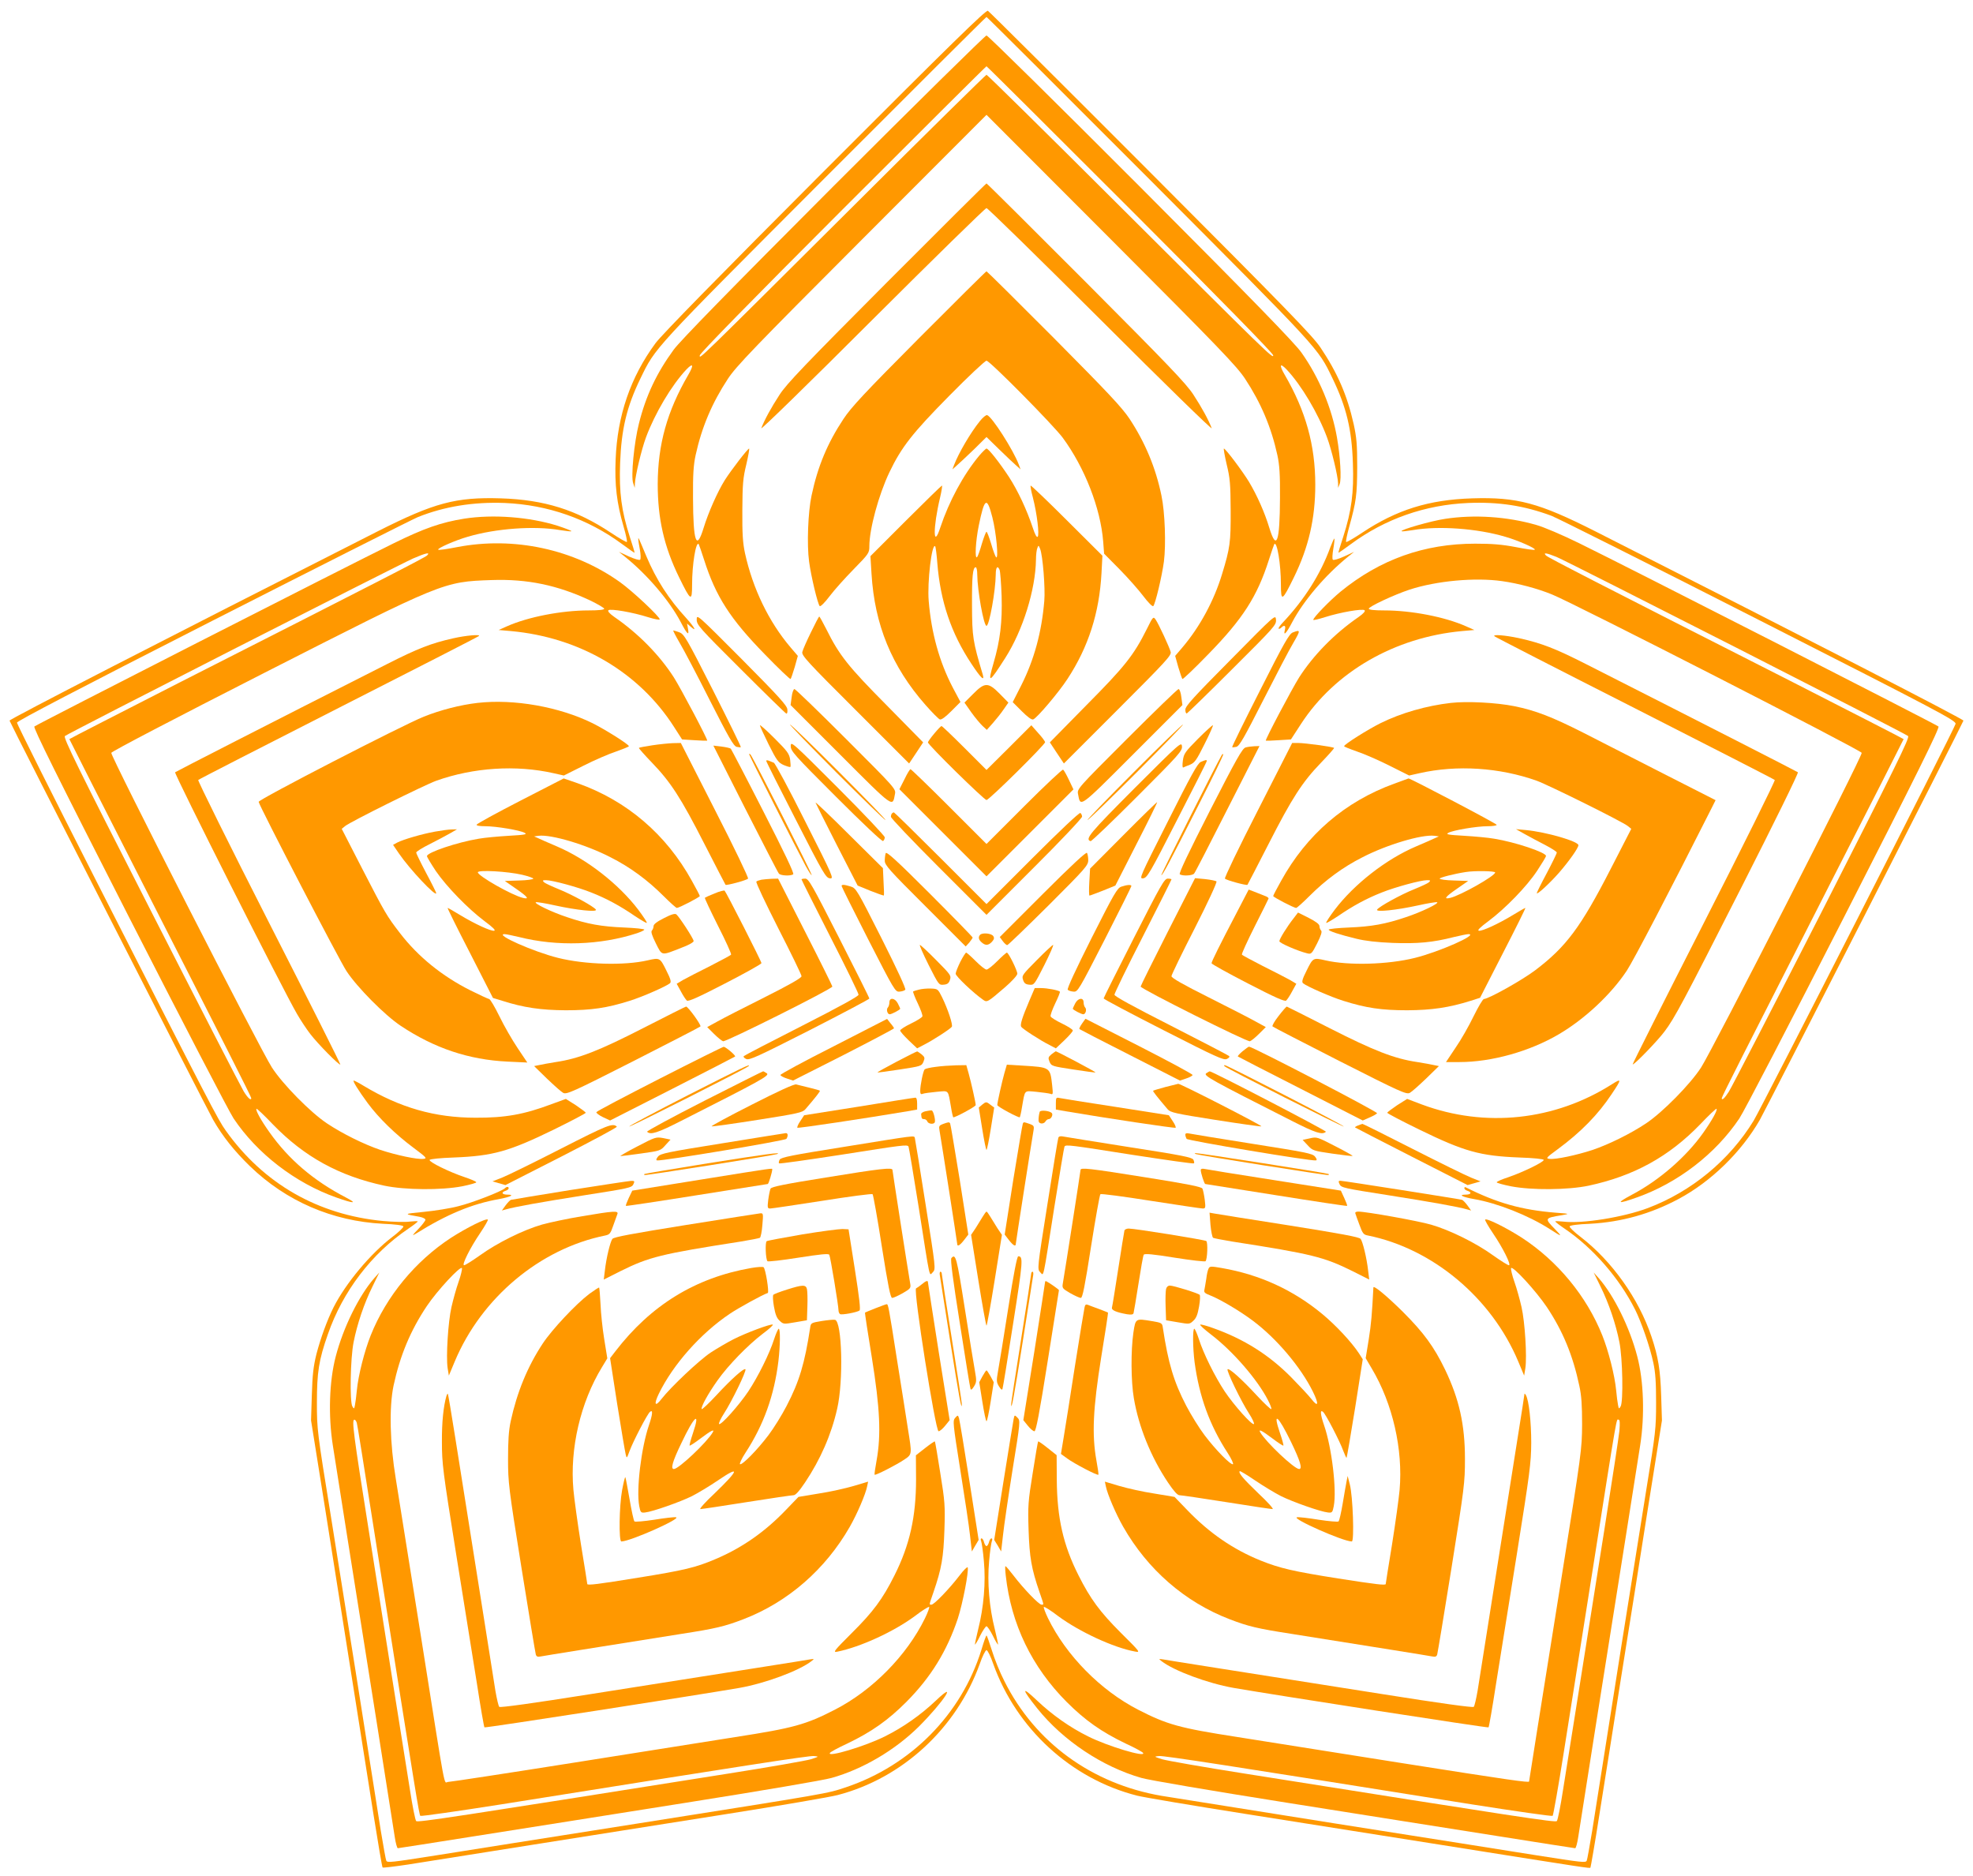 <?xml version="1.0" standalone="no"?>
<!DOCTYPE svg PUBLIC "-//W3C//DTD SVG 20010904//EN"
 "http://www.w3.org/TR/2001/REC-SVG-20010904/DTD/svg10.dtd">
<svg version="1.0" xmlns="http://www.w3.org/2000/svg"
 width="1280pt" height="1217pt" viewBox="0 0 1280 1217"
 preserveAspectRatio="xMidYMid meet">
<g transform="translate(0,1217) scale(0.1,-0.1)"
fill="#ff9800" stroke="none">
<path d="M5353 11067 c-698 -699 -1060 -1069 -1100 -1123 -163 -221 -248 -471
-259 -754 -7 -164 7 -284 52 -438 15 -51 24 -95 21 -98 -3 -3 -50 24 -104 60
-224 149 -432 214 -713 223 -293 9 -432 -28 -800 -214 -1408 -714 -2390 -1219
-2388 -1228 5 -19 1279 -2516 1321 -2590 62 -108 137 -202 239 -301 235 -227
534 -356 862 -373 79 -3 131 -10 133 -17 2 -6 -30 -37 -71 -68 -142 -108 -303
-301 -382 -457 -42 -84 -84 -200 -111 -303 -20 -81 -26 -134 -30 -266 l-5
-165 91 -570 c208 -1314 265 -1677 315 -1992 29 -183 55 -335 58 -338 3 -3 77
6 164 19 88 14 445 71 794 126 349 55 921 146 1270 201 349 55 676 111 725
124 421 110 771 434 921 850 17 50 37 90 44 90 7 0 27 -40 44 -90 151 -421
507 -746 933 -854 43 -11 364 -65 713 -120 349 -55 921 -146 1270 -201 956
-152 952 -151 958 -146 2 3 29 157 58 343 30 186 92 581 139 878 48 297 127
797 176 1110 l91 570 -5 160 c-5 166 -19 253 -63 384 -83 247 -256 490 -460
647 -41 31 -73 62 -71 68 2 7 54 14 133 17 203 11 393 64 574 161 210 112 407
304 527 513 42 74 1316 2571 1321 2590 2 9 -982 515 -2388 1228 -368 186 -507
223 -800 214 -281 -9 -489 -74 -713 -223 -54 -36 -101 -63 -104 -60 -3 3 6 47
20 98 46 166 51 207 52 388 0 147 -4 192 -23 279 -42 187 -105 332 -215 496
-51 76 -222 252 -1101 1133 -573 574 -1048 1047 -1057 1052 -12 7 -238 -214
-1056 -1033z m2098 -54 c1121 -1124 1097 -1097 1194 -1298 90 -186 125 -331
132 -551 7 -190 -9 -308 -62 -474 -19 -57 -33 -105 -32 -106 1 -1 38 24 82 57
221 163 481 254 760 266 199 8 362 -17 540 -83 39 -15 645 -319 1348 -677
1174 -597 1278 -652 1274 -673 -5 -28 -1256 -2485 -1310 -2574 -156 -256 -403
-460 -686 -567 -159 -60 -428 -103 -548 -88 -29 3 -53 4 -53 1 0 -3 27 -24 61
-47 184 -125 354 -320 457 -525 41 -82 96 -241 118 -344 14 -64 18 -128 18
-260 0 -167 -3 -193 -62 -555 -53 -327 -260 -1630 -352 -2219 -17 -103 -33
-192 -36 -197 -8 -14 -26 -12 -332 36 -158 25 -741 118 -1297 205 -555 88
-1064 169 -1130 180 -452 78 -820 346 -1019 744 -29 56 -65 146 -81 199 -17
53 -32 97 -35 97 -3 0 -18 -42 -33 -93 -130 -419 -457 -750 -880 -892 -123
-41 -93 -36 -1352 -235 -555 -87 -1139 -180 -1297 -205 -306 -48 -324 -50
-332 -36 -3 5 -19 94 -36 197 -84 537 -241 1524 -322 2029 -91 561 -92 573
-92 745 0 197 12 276 71 444 97 279 283 523 522 685 34 23 61 44 61 47 0 3
-24 2 -52 -1 -29 -4 -107 -2 -173 4 -422 40 -775 242 -1020 586 -51 71 -98
162 -848 1635 -279 548 -507 1003 -507 1012 0 10 394 216 1268 661 697 355
1296 657 1332 672 171 69 361 100 565 92 279 -12 539 -103 760 -266 44 -33 81
-58 82 -57 1 1 -13 49 -32 106 -53 166 -69 284 -62 474 8 222 43 368 132 551
99 203 71 173 1194 1298 575 576 1048 1047 1051 1047 3 0 476 -471 1051 -1047z"/>
<path d="M5408 10963 c-669 -670 -995 -1004 -1037 -1061 -111 -152 -180 -297
-226 -480 -31 -122 -53 -345 -37 -387 l10 -30 1 28 c2 49 42 219 72 300 58
156 166 338 262 440 44 46 50 30 12 -35 -137 -236 -197 -450 -198 -708 0 -225
41 -406 139 -606 76 -155 84 -160 84 -46 0 131 25 283 43 262 2 -3 18 -49 35
-102 76 -238 169 -383 395 -614 88 -91 163 -162 166 -159 3 3 15 38 27 78 l20
72 -47 55 c-141 166 -245 380 -296 612 -14 66 -18 123 -17 278 1 170 4 208 26
298 13 56 21 102 18 102 -9 0 -116 -139 -158 -205 -47 -75 -107 -211 -137
-309 -47 -154 -68 -93 -69 194 -1 153 3 213 17 278 40 182 107 339 209 494 53
81 167 200 869 903 l809 810 809 -810 c702 -703 816 -822 869 -903 102 -155
169 -312 209 -494 14 -65 18 -125 17 -278 -1 -286 -22 -348 -69 -195 -30 100
-80 212 -132 299 -42 69 -152 216 -163 216 -3 0 5 -46 18 -102 22 -90 25 -127
26 -298 1 -209 -4 -245 -56 -415 -52 -172 -144 -342 -257 -475 l-47 -55 20
-72 c12 -40 24 -75 27 -78 3 -3 78 68 166 159 226 231 319 376 395 614 17 53
33 99 35 102 18 21 43 -131 43 -262 0 -114 8 -109 84 46 96 196 139 382 139
601 0 257 -62 479 -198 713 -38 65 -32 81 12 35 96 -102 204 -284 262 -440 30
-81 71 -251 72 -300 l0 -28 10 25 c13 30 4 180 -17 300 -33 192 -116 391 -231
553 -42 60 -317 343 -1042 1070 -542 543 -992 987 -1001 987 -8 0 -455 -440
-992 -977z m1925 -151 c579 -579 927 -935 927 -947 0 -24 -15 -10 -1023 995
-455 454 -832 825 -837 825 -4 0 -384 -373 -842 -830 -1068 -1063 -1018 -1014
-1018 -990 0 12 333 353 927 947 510 510 930 928 933 928 3 0 423 -418 933
-928z"/>
<path d="M5754 10338 c-532 -534 -650 -657 -696 -728 -55 -84 -99 -165 -119
-218 -6 -15 307 290 718 701 401 400 735 727 743 727 8 0 342 -327 743 -727
411 -411 724 -716 718 -701 -20 53 -64 134 -119 218 -46 71 -164 194 -696 728
-352 353 -643 642 -646 642 -3 0 -294 -289 -646 -642z"/>
<path d="M5964 9978 c-356 -358 -441 -449 -492 -526 -104 -157 -167 -308 -207
-497 -23 -107 -31 -318 -16 -428 13 -97 56 -276 69 -289 5 -5 34 24 64 64 30
40 101 119 157 176 98 100 101 105 101 149 0 110 60 332 130 479 78 163 149
254 389 497 123 125 232 227 241 227 21 0 431 -415 494 -499 143 -194 246
-458 263 -674 l6 -79 100 -101 c55 -56 125 -135 155 -175 30 -40 59 -69 64
-64 13 13 56 192 69 289 14 109 7 320 -16 428 -37 180 -106 345 -207 498 -51
76 -138 168 -492 525 -236 237 -433 432 -436 432 -3 0 -200 -195 -436 -432z"/>
<path d="M6357 9438 c-60 -74 -138 -207 -168 -286 l-10 -27 28 25 c15 13 65
60 111 104 l82 81 83 -81 c45 -44 95 -91 110 -104 l28 -25 -11 30 c-36 96
-175 313 -206 322 -7 2 -28 -15 -47 -39z"/>
<path d="M6352 9213 c-103 -124 -195 -295 -252 -466 -47 -144 -48 -1 -1 196
10 42 15 77 12 77 -3 0 -109 -103 -235 -229 l-229 -229 7 -114 c20 -331 131
-602 350 -851 43 -49 85 -91 93 -94 10 -4 36 15 74 53 l60 60 -50 94 c-87 167
-139 354 -156 562 -10 121 20 376 42 354 3 -3 10 -53 14 -110 20 -247 89 -453
221 -652 60 -91 87 -118 74 -71 -65 217 -69 246 -70 447 -1 192 5 250 24 250
6 0 10 -21 10 -47 1 -105 42 -333 60 -333 18 0 59 228 60 333 0 48 12 61 25
30 4 -10 10 -86 13 -169 5 -169 -9 -288 -53 -438 -39 -134 -29 -130 77 36 114
179 196 442 199 638 0 30 4 64 9 75 7 19 8 19 18 -6 17 -43 34 -255 27 -337
-17 -202 -65 -380 -149 -547 l-56 -110 59 -59 c38 -38 64 -57 74 -53 25 9 166
176 222 262 136 207 207 429 221 686 l6 114 -231 230 c-126 126 -232 227 -235
225 -2 -3 4 -38 15 -78 27 -105 43 -242 31 -254 -6 -6 -17 13 -32 59 -40 119
-96 239 -155 330 -62 94 -132 183 -145 183 -4 0 -26 -21 -48 -47z m86 -399
c25 -97 42 -276 24 -259 -5 6 -20 45 -32 88 -13 42 -26 77 -30 77 -4 0 -17
-35 -30 -77 -12 -43 -26 -82 -31 -87 -16 -18 -10 103 11 205 37 181 53 190 88
53z"/>
<path d="M3010 8805 c-148 -24 -258 -62 -455 -159 -308 -151 -2319 -1177
-2332 -1189 -8 -9 142 -311 614 -1237 344 -674 649 -1261 678 -1305 152 -228
401 -420 668 -514 113 -40 139 -40 62 0 -210 109 -372 247 -497 424 -55 77
-92 144 -84 152 2 3 50 -42 105 -100 204 -211 431 -336 725 -399 134 -28 368
-30 504 -4 50 10 92 22 92 26 0 5 -35 20 -77 34 -96 32 -229 97 -226 111 2 6
69 13 160 16 251 10 355 39 646 181 114 56 207 105 207 109 0 4 -29 25 -64 49
l-65 41 -93 -34 c-178 -67 -301 -89 -493 -88 -264 0 -490 65 -726 207 -31 19
-60 34 -64 34 -10 0 30 -64 91 -147 72 -97 179 -201 294 -287 88 -66 93 -71
67 -74 -40 -5 -175 24 -279 58 -106 36 -248 106 -348 173 -106 71 -285 252
-356 362 -72 109 -1047 2019 -1042 2041 2 9 412 223 991 518 1165 593 1162
592 1477 603 230 8 427 -33 638 -132 50 -24 92 -49 92 -54 0 -7 -36 -11 -101
-11 -176 0 -393 -42 -530 -103 l-54 -24 80 -7 c447 -41 831 -267 1058 -622
l52 -81 80 -5 c44 -3 81 -4 83 -3 6 5 -170 337 -216 410 -93 145 -230 285
-387 393 -30 21 -44 37 -38 43 12 12 158 -13 258 -45 41 -13 75 -19 75 -14 0
18 -175 182 -257 241 -301 215 -690 298 -1056 228 -65 -13 -121 -21 -124 -17
-9 8 108 60 192 84 182 54 433 72 599 43 38 -6 71 -10 73 -7 3 2 -37 18 -89
35 -181 57 -419 76 -608 46z m-240 -239 c-15 -14 -300 -161 -1598 -820 -397
-203 -722 -369 -722 -371 0 -2 216 -428 481 -947 522 -1024 699 -1373 699
-1382 0 -19 -23 1 -49 44 -17 28 -288 555 -602 1171 -481 943 -569 1123 -558
1134 17 16 2154 1105 2259 1152 83 36 115 43 90 19z"/>
<path d="M9375 8804 c-89 -13 -291 -71 -282 -80 2 -3 35 1 73 7 166 29 417 11
599 -43 84 -24 201 -76 192 -84 -3 -4 -59 4 -124 17 -90 17 -153 22 -263 22
-330 0 -617 -102 -874 -312 -70 -58 -176 -167 -176 -182 0 -4 34 4 75 17 100
32 246 57 258 45 6 -6 -8 -22 -38 -43 -157 -108 -294 -248 -387 -393 -46 -73
-222 -405 -216 -410 2 -1 39 0 83 3 l80 5 65 100 c220 339 609 563 1045 603
l80 7 -54 24 c-137 61 -354 103 -530 103 -65 0 -101 4 -101 11 0 14 165 91
265 124 175 57 424 80 600 55 106 -15 230 -48 325 -87 138 -55 2005 -1010
2008 -1027 5 -22 -971 -1932 -1042 -2041 -71 -110 -250 -291 -356 -362 -100
-67 -242 -137 -348 -173 -104 -34 -239 -63 -279 -58 -26 3 -23 7 52 62 151
111 263 226 350 357 66 98 67 106 4 66 -372 -237 -824 -285 -1235 -132 l-95
36 -65 -41 c-35 -24 -64 -45 -64 -49 0 -4 93 -53 208 -109 291 -142 394 -171
647 -181 96 -3 160 -10 160 -16 0 -14 -134 -79 -227 -111 -43 -14 -78 -29 -78
-34 0 -4 42 -16 93 -26 135 -26 369 -24 503 4 294 63 521 188 725 399 55 58
103 103 105 100 8 -8 -29 -75 -87 -157 -109 -154 -283 -306 -459 -399 -109
-58 -100 -65 27 -20 267 94 512 282 667 513 30 44 335 632 679 1306 471 923
622 1228 613 1237 -12 12 -2022 1038 -2331 1189 -108 53 -229 105 -280 119
-188 54 -401 68 -590 39z m723 -247 c75 -31 2263 -1145 2281 -1162 11 -11 -78
-192 -559 -1137 -315 -617 -587 -1144 -604 -1170 -27 -43 -46 -60 -46 -42 0 9
140 285 701 1387 264 516 479 940 479 942 0 2 -325 168 -722 371 -1298 659
-1583 806 -1598 820 -21 21 1 18 68 -9z"/>
<path d="M4141 8674 c-1 -6 4 -36 10 -68 6 -33 7 -62 2 -67 -5 -5 -37 5 -73
21 l-65 30 40 -32 c146 -118 288 -285 361 -423 42 -81 57 -94 47 -42 l-6 32
22 -19 c45 -40 28 -7 -26 53 -115 125 -196 251 -260 403 -51 122 -52 124 -52
112z"/>
<path d="M8630 8618 c-62 -171 -167 -337 -307 -486 -18 -19 -31 -37 -28 -40 3
-3 11 0 17 6 20 20 31 14 24 -13 -12 -46 9 -25 48 50 73 138 215 305 361 423
l40 32 -65 -30 c-35 -16 -68 -26 -73 -21 -5 5 -3 36 3 71 6 34 9 64 7 66 -2 3
-14 -24 -27 -58z"/>
<path d="M4520 8151 c0 -35 15 -52 285 -321 157 -157 290 -287 296 -289 6 -2
9 9 7 27 -2 25 -57 85 -295 325 -291 292 -293 294 -293 258z"/>
<path d="M7983 7889 c-242 -244 -293 -300 -293 -323 0 -15 4 -26 10 -24 5 2
138 131 295 288 275 274 286 286 283 320 -3 35 -3 35 -295 -261z"/>
<path d="M5261 8068 c-28 -57 -53 -114 -56 -128 -5 -22 33 -64 344 -374 l349
-349 46 69 45 68 -237 241 c-250 252 -307 324 -391 493 -23 45 -43 82 -46 82
-3 0 -27 -46 -54 -102z"/>
<path d="M7440 8089 c-85 -170 -142 -242 -392 -494 l-237 -241 45 -68 46 -69
349 349 c312 312 349 352 344 374 -8 31 -78 182 -98 211 -15 21 -17 19 -57
-62z"/>
<path d="M4408 8002 c26 -43 115 -212 197 -375 122 -240 154 -297 174 -302 13
-3 25 -4 27 -2 3 2 -79 168 -180 368 -173 341 -188 366 -219 377 -18 7 -36 12
-39 12 -3 0 15 -35 40 -78z"/>
<path d="M8387 8067 c-23 -9 -56 -66 -212 -375 -102 -201 -184 -367 -181 -369
2 -2 14 -1 27 2 20 5 52 62 174 302 83 163 171 332 197 375 46 79 46 85 -5 65z"/>
<path d="M2940 8029 c-143 -32 -230 -66 -427 -166 -776 -393 -1369 -697 -1377
-703 -8 -8 705 -1422 791 -1568 23 -40 62 -99 86 -130 49 -64 188 -205 195
-198 2 3 -206 417 -463 921 -257 504 -463 921 -459 925 5 5 415 215 912 468
497 253 906 462 909 466 13 12 -84 4 -167 -15z"/>
<path d="M9696 8042 c5 -5 414 -215 909 -466 495 -252 904 -461 909 -466 4 -4
-202 -421 -459 -925 -257 -504 -465 -918 -463 -920 7 -7 164 155 208 215 65
87 115 180 505 948 202 398 364 727 359 732 -8 6 -600 309 -1377 703 -199 101
-285 134 -432 167 -93 20 -176 26 -159 12z"/>
<path d="M6313 7668 l-56 -56 45 -64 c25 -35 58 -74 73 -88 l27 -25 40 45 c22
25 54 65 70 89 l30 43 -56 57 c-75 76 -97 76 -173 -1z"/>
<path d="M5136 7648 l-7 -52 323 -323 c350 -350 338 -341 354 -255 7 34 4 37
-317 358 -178 178 -329 324 -335 324 -6 0 -15 -23 -18 -52z"/>
<path d="M7311 7376 c-321 -321 -324 -324 -317 -358 16 -86 4 -95 354 255
l323 323 -7 52 c-3 29 -12 52 -18 52 -6 0 -157 -146 -335 -324z"/>
<path d="M3098 7610 c-113 -13 -240 -46 -348 -89 -146 -59 -1076 -539 -1072
-553 10 -38 523 -1027 570 -1098 68 -104 248 -286 352 -355 218 -145 441 -220
693 -232 l128 -6 -63 94 c-35 52 -88 144 -118 206 -30 61 -60 112 -67 112 -6
1 -61 26 -121 56 -183 92 -339 218 -456 370 -88 114 -98 132 -246 419 l-133
259 22 18 c36 29 510 264 591 294 242 86 518 104 761 49 l67 -15 128 64 c71
36 166 77 212 92 45 16 82 31 82 34 0 12 -155 109 -235 149 -217 107 -511 159
-747 132z"/>
<path d="M9413 7610 c-158 -18 -323 -65 -458 -132 -80 -40 -235 -137 -235
-149 0 -3 37 -18 83 -34 45 -15 140 -56 211 -92 l128 -64 67 15 c243 55 519
37 761 -49 81 -30 555 -265 591 -294 l22 -18 -133 -259 c-195 -380 -290 -507
-491 -659 -85 -64 -299 -184 -332 -186 -7 0 -37 -51 -67 -112 -30 -62 -82
-154 -117 -204 l-62 -93 87 0 c209 0 456 69 646 181 168 99 338 258 440 412
43 65 277 513 550 1054 l26 52 -338 172 c-185 95 -418 213 -517 264 -205 104
-313 146 -452 174 -114 23 -306 33 -410 21z"/>
<path d="M4930 7465 c0 -6 26 -62 57 -125 52 -104 62 -117 97 -133 22 -9 41
-15 44 -12 2 2 1 24 -2 48 -6 38 -18 54 -101 137 -52 52 -95 90 -95 85z"/>
<path d="M5425 7160 c170 -170 314 -310 320 -310 5 0 -130 140 -300 310 -170
171 -314 310 -320 310 -5 0 130 -139 300 -310z"/>
<path d="M7355 7160 c-170 -170 -305 -310 -300 -310 6 0 150 140 320 310 170
171 305 310 300 310 -6 0 -150 -139 -320 -310z"/>
<path d="M7772 7377 c-84 -85 -92 -96 -98 -141 -4 -28 -3 -47 2 -45 5 2 25 11
44 18 31 13 42 29 94 133 33 65 57 120 55 123 -3 2 -46 -37 -97 -88z"/>
<path d="M6061 7411 c-23 -27 -41 -53 -41 -57 0 -16 365 -374 380 -374 17 0
380 359 380 375 0 6 -20 33 -45 60 l-44 50 -145 -145 -146 -145 -143 143 c-78
78 -145 142 -149 142 -3 0 -25 -22 -47 -49z"/>
<path d="M5130 7330 c0 -33 21 -56 294 -329 173 -173 298 -291 305 -287 6 4
11 15 11 24 0 9 -137 154 -305 322 -297 297 -305 304 -305 270z"/>
<path d="M7361 7057 c-292 -293 -324 -331 -286 -344 6 -2 142 129 303 290 275
275 293 296 290 326 -3 30 -12 23 -307 -272z"/>
<path d="M4232 7335 c-46 -7 -85 -14 -87 -17 -2 -2 35 -44 83 -94 123 -127
190 -231 342 -529 73 -143 135 -262 137 -265 5 -6 136 29 146 40 5 4 -91 204
-214 444 l-222 436 -51 -1 c-28 -1 -88 -7 -134 -14z"/>
<path d="M8161 6914 c-123 -240 -219 -440 -214 -444 10 -11 141 -46 146 -40 2
3 64 122 137 265 152 298 219 402 342 529 48 50 85 92 83 94 -6 7 -189 32
-231 32 l-41 0 -222 -436z"/>
<path d="M4835 6924 c115 -225 212 -415 218 -421 10 -14 75 -17 93 -5 8 5 -56
139 -193 407 -112 220 -208 403 -212 408 -4 4 -31 10 -61 14 l-52 6 207 -409z"/>
<path d="M8081 7321 c-21 -5 -61 -77 -232 -411 -138 -271 -203 -407 -195 -412
18 -12 83 -9 93 5 6 6 103 195 217 420 l207 407 -33 -1 c-18 -1 -44 -4 -57 -8z"/>
<path d="M4860 7277 c0 -7 315 -629 367 -725 19 -35 37 -62 39 -59 5 4 -382
766 -397 782 -5 5 -9 6 -9 2z"/>
<path d="M7927 7273 c-27 -43 -396 -777 -393 -780 6 -6 51 78 240 451 92 180
165 330 162 333 -2 2 -6 1 -9 -4z"/>
<path d="M4971 7234 c0 -5 87 -178 193 -384 178 -349 194 -375 220 -378 27 -3
24 5 -161 371 -103 206 -195 377 -203 379 -8 3 -23 9 -32 13 -10 4 -18 3 -17
-1z"/>
<path d="M7790 7227 c-20 -8 -65 -90 -213 -385 -184 -365 -188 -373 -161 -370
26 3 42 29 220 378 106 206 193 378 193 383 1 9 -7 8 -39 -6z"/>
<path d="M5868 7115 l-33 -65 283 -283 282 -282 282 282 282 282 -29 61 c-16
34 -33 64 -38 67 -5 3 -119 -104 -253 -238 l-244 -244 -243 243 c-133 133
-246 242 -250 242 -4 0 -22 -29 -39 -65z"/>
<path d="M3375 6975 c-154 -79 -281 -149 -283 -155 -2 -6 19 -10 56 -10 71 0
226 -26 256 -43 18 -10 2 -13 -103 -19 -68 -4 -156 -12 -195 -19 -139 -23
-336 -89 -336 -113 0 -6 26 -49 57 -96 70 -102 209 -245 317 -326 54 -40 74
-60 62 -62 -21 -4 -126 44 -223 103 -41 25 -76 45 -79 45 -3 0 62 -131 145
-292 l149 -292 59 -18 c140 -45 253 -61 413 -62 168 0 268 15 414 61 81 25
238 94 262 114 10 8 6 26 -24 85 -40 81 -42 82 -120 64 -150 -35 -406 -28
-582 16 -157 39 -415 153 -347 154 10 0 53 -9 95 -19 246 -62 526 -53 765 25
26 9 47 19 47 23 0 5 -60 11 -132 14 -146 6 -236 22 -369 67 -100 33 -220 91
-202 97 6 2 63 -7 125 -21 137 -30 275 -45 264 -27 -13 20 -155 98 -240 132
-44 18 -88 38 -96 45 -12 12 -11 14 12 14 41 0 207 -45 294 -80 97 -38 186
-86 282 -152 41 -27 76 -48 78 -45 3 3 -22 41 -55 85 -126 166 -333 328 -528
411 -54 23 -109 47 -123 54 l-25 11 29 4 c81 10 308 -57 468 -140 125 -63 239
-147 342 -250 43 -43 82 -78 87 -78 15 0 149 70 149 77 0 4 -23 48 -51 98
-167 303 -423 521 -742 634 -49 17 -89 31 -90 31 -1 -1 -128 -66 -282 -145z
m13 -480 c39 -9 72 -21 72 -25 0 -5 -42 -11 -92 -12 l-93 -3 72 -50 c77 -53
90 -71 46 -60 -72 17 -293 143 -293 166 0 17 194 6 288 -16z"/>
<path d="M9045 7086 c-319 -116 -568 -330 -734 -631 -28 -50 -51 -94 -51 -98
0 -7 134 -77 149 -77 5 0 44 35 87 78 103 103 217 187 342 250 160 83 387 150
468 140 l29 -4 -25 -11 c-14 -7 -69 -31 -123 -54 -195 -83 -402 -245 -528
-411 -33 -44 -58 -82 -55 -85 2 -3 37 18 78 45 96 66 185 114 282 152 87 35
253 80 294 80 23 0 24 -2 12 -14 -8 -7 -52 -27 -96 -45 -85 -34 -227 -112
-240 -132 -11 -18 127 -3 264 27 62 14 119 23 125 21 18 -6 -102 -64 -202 -97
-133 -45 -223 -61 -368 -67 -73 -3 -133 -9 -133 -14 0 -9 69 -32 180 -59 57
-14 134 -23 236 -27 160 -6 260 3 396 38 42 10 85 19 95 19 68 -1 -190 -115
-347 -154 -176 -44 -432 -51 -582 -16 -78 18 -80 17 -120 -64 -30 -59 -34 -77
-24 -85 24 -20 181 -89 262 -114 146 -46 246 -61 414 -61 159 1 270 17 413 62
l59 19 149 291 c83 161 148 292 145 292 -3 0 -38 -20 -79 -45 -97 -59 -202
-107 -223 -103 -12 2 8 22 62 62 110 82 250 226 317 328 31 47 57 90 57 95 0
23 -200 90 -336 112 -39 7 -127 15 -195 19 -105 6 -121 9 -103 19 30 17 184
43 255 43 33 0 59 4 59 9 0 8 -561 302 -572 301 -2 -1 -43 -16 -93 -34z m655
-576 c0 -22 -224 -149 -292 -165 -45 -11 -32 7 45 60 l72 50 -92 3 c-51 1 -93
7 -93 12 0 7 92 31 170 43 56 9 190 7 190 -3z"/>
<path d="M5291 6963 c2 -6 64 -130 138 -275 l135 -263 83 -34 c46 -18 85 -32
87 -30 2 2 1 43 -2 90 l-4 87 -220 218 c-121 121 -219 214 -217 207z"/>
<path d="M7288 6752 l-216 -217 -5 -87 c-3 -49 -2 -88 1 -88 4 0 43 15 87 32
l81 33 137 269 c76 148 136 270 134 272 -1 2 -100 -94 -219 -214z"/>
<path d="M5787 6893 c-4 -3 -7 -13 -7 -22 0 -9 140 -156 310 -326 l310 -310
310 310 c171 170 310 318 310 327 0 9 -5 20 -11 24 -7 4 -134 -116 -310 -292
l-299 -299 -298 298 c-163 163 -300 297 -303 297 -3 0 -9 -3 -12 -7z"/>
<path d="M2822 6775 c-83 -15 -204 -50 -245 -71 l-27 -15 39 -57 c69 -101 241
-284 241 -256 0 4 -29 63 -65 130 -36 68 -65 128 -65 133 0 6 39 31 88 55 48
24 107 56 132 70 l45 26 -35 -1 c-19 0 -68 -7 -108 -14z"/>
<path d="M9890 6760 c30 -17 90 -49 133 -71 42 -22 77 -44 77 -50 0 -5 -29
-65 -65 -133 -36 -67 -65 -126 -65 -130 0 -14 84 64 144 132 66 76 126 161
126 179 0 25 -211 86 -340 98 l-65 6 55 -31z"/>
<path d="M5746 6635 c-3 -9 -6 -31 -6 -49 0 -28 28 -60 263 -294 l262 -262 23
25 c12 15 22 29 22 33 0 4 -125 132 -279 286 -214 214 -280 274 -285 261z"/>
<path d="M6765 6370 l-279 -279 20 -27 c11 -15 24 -26 29 -25 6 1 126 117 268
258 240 240 257 259 257 293 0 19 -4 40 -8 47 -5 8 -100 -80 -287 -267z"/>
<path d="M4940 6463 c-14 -3 -29 -8 -33 -12 -5 -5 60 -141 142 -303 83 -162
151 -302 151 -311 0 -11 -75 -54 -242 -138 -134 -67 -271 -137 -306 -157 l-64
-35 43 -43 c24 -24 51 -46 60 -49 17 -6 709 340 709 355 0 4 -79 164 -176 354
l-176 346 -42 -1 c-22 -1 -52 -4 -66 -6z"/>
<path d="M5200 6465 c0 -3 83 -169 185 -369 102 -199 185 -370 185 -379 0 -10
-118 -75 -367 -202 -203 -103 -372 -191 -377 -196 -5 -4 1 -13 15 -19 21 -9
69 13 412 187 213 109 387 201 387 205 0 5 -88 181 -196 393 -176 346 -198
385 -220 385 -13 0 -24 -2 -24 -5z"/>
<path d="M7356 6085 c-108 -212 -196 -388 -196 -392 0 -5 174 -97 388 -206
343 -175 390 -196 411 -187 14 6 20 15 15 19 -5 5 -174 93 -376 196 -250 127
-368 192 -368 202 0 9 83 180 185 379 102 200 185 366 185 369 0 3 -11 5 -24
5 -22 0 -44 -39 -220 -385z"/>
<path d="M7576 6125 c-97 -191 -176 -351 -176 -355 0 -15 692 -361 709 -355 9
3 36 25 60 49 l43 43 -64 35 c-35 20 -172 90 -305 157 -168 84 -243 127 -243
138 0 9 68 149 151 311 86 169 146 299 141 304 -4 4 -38 11 -74 15 l-65 6
-177 -348z"/>
<path d="M5460 6422 c0 -4 78 -161 173 -347 169 -330 175 -340 202 -338 16 1
32 6 38 12 6 6 -51 129 -154 334 -159 315 -165 325 -200 336 -43 13 -59 14
-59 3z"/>
<path d="M7275 6418 c-27 -9 -47 -44 -194 -335 -103 -205 -160 -328 -154 -334
6 -6 22 -11 38 -12 27 -2 33 8 202 338 95 186 173 343 173 347 0 10 -27 9 -65
-4z"/>
<path d="M4636 6374 c-33 -13 -61 -26 -63 -28 -3 -2 36 -84 85 -182 50 -98 88
-182 85 -187 -2 -4 -64 -37 -136 -74 -73 -36 -151 -77 -175 -90 l-42 -25 27
-49 c14 -27 32 -54 39 -60 9 -8 74 21 248 111 130 67 236 126 236 132 0 11
-227 457 -239 470 -3 3 -33 -4 -65 -18z"/>
<path d="M8022 6247 c-109 -208 -162 -315 -162 -326 0 -5 106 -64 236 -131
174 -90 239 -119 248 -111 7 6 25 33 39 60 l27 49 -42 25 c-24 13 -102 54
-175 90 -72 37 -134 70 -136 74 -3 5 35 87 83 183 49 96 89 178 90 181 0 4 -6
9 -12 12 -7 3 -36 14 -65 26 l-52 20 -79 -152z"/>
<path d="M4308 6214 c-46 -23 -68 -40 -68 -52 0 -10 -5 -23 -11 -29 -7 -7 0
-31 26 -83 42 -83 32 -81 167 -28 44 16 78 35 78 43 0 15 -92 156 -112 173 -9
7 -32 1 -80 -24z"/>
<path d="M8392 6212 c-42 -53 -92 -134 -92 -148 0 -12 120 -64 182 -79 25 -6
29 -2 63 65 26 52 33 76 26 83 -6 6 -11 19 -11 29 0 12 -22 29 -69 53 l-70 35
-29 -38z"/>
<path d="M6359 6106 c-14 -15 -11 -31 9 -49 25 -23 45 -21 68 4 13 15 16 24 8
36 -11 18 -69 24 -85 9z"/>
<path d="M6025 5909 c65 -128 66 -130 97 -127 24 2 34 9 41 32 9 27 4 33 -89
127 -54 55 -102 99 -106 99 -5 0 21 -59 57 -131z"/>
<path d="M6726 5941 c-93 -94 -98 -100 -89 -127 7 -23 17 -30 41 -32 31 -3 32
-1 97 127 36 72 62 131 57 131 -4 0 -52 -44 -106 -99z"/>
<path d="M6230 5930 c-16 -33 -30 -67 -30 -77 0 -16 115 -125 178 -169 26 -18
28 -17 144 83 43 37 78 76 78 86 0 21 -57 137 -68 137 -4 0 -32 -25 -62 -55
-30 -30 -61 -55 -70 -55 -9 0 -40 25 -70 55 -30 30 -58 55 -62 55 -4 0 -21
-27 -38 -60z"/>
<path d="M5962 5750 c-18 -4 -35 -10 -38 -12 -2 -3 11 -38 30 -77 19 -40 33
-78 30 -85 -3 -7 -36 -28 -74 -46 -39 -19 -70 -39 -70 -45 0 -7 25 -35 55 -64
l55 -52 42 22 c58 29 174 104 183 118 8 13 -25 113 -63 191 -27 54 -28 55 -72
57 -25 1 -60 -2 -78 -7z"/>
<path d="M6678 5678 c-46 -108 -61 -155 -53 -169 9 -14 125 -89 183 -118 l42
-22 55 52 c30 29 55 57 55 64 0 6 -31 26 -70 45 -38 18 -71 39 -74 46 -3 7 11
45 30 85 19 39 33 74 30 76 -9 9 -82 23 -122 23 l-41 0 -35 -82z"/>
<path d="M5770 5667 c0 -13 -5 -28 -10 -33 -12 -12 -3 -44 12 -44 12 0 68 29
68 36 0 3 -7 18 -15 34 -19 37 -55 41 -55 7z"/>
<path d="M6975 5660 c-8 -16 -15 -31 -15 -34 0 -7 56 -36 68 -36 15 0 24 32
12 44 -5 5 -10 20 -10 33 0 34 -36 30 -55 -7z"/>
<path d="M4172 5500 c-287 -147 -418 -198 -567 -220 -44 -7 -93 -16 -110 -20
l-30 -6 83 -81 c46 -44 93 -86 106 -93 22 -11 59 5 453 205 235 120 432 221
437 226 8 7 -80 129 -93 129 -3 0 -129 -63 -279 -140z"/>
<path d="M8295 5579 c-26 -33 -44 -64 -39 -68 5 -5 202 -106 437 -226 394
-200 431 -216 453 -205 13 7 60 49 106 93 l83 81 -30 6 c-16 4 -66 13 -110 20
-149 22 -280 73 -569 220 -151 77 -276 140 -278 140 -3 0 -27 -27 -53 -61z"/>
<path d="M5408 5382 c-192 -97 -347 -181 -345 -186 2 -6 21 -16 43 -23 l39
-13 328 166 c180 92 327 170 327 173 0 3 -10 18 -23 33 l-22 28 -347 -178z"/>
<path d="M7020 5530 c-12 -17 -20 -33 -17 -36 2 -2 150 -79 328 -169 l324
-165 39 13 c22 7 41 17 43 23 2 5 -154 89 -346 187 l-349 178 -22 -31z"/>
<path d="M4279 5172 c-223 -114 -408 -211 -410 -217 -2 -5 17 -20 42 -32 l47
-22 403 205 c222 113 406 208 408 210 6 6 -61 63 -74 63 -5 0 -193 -93 -416
-207z"/>
<path d="M8061 5350 c-19 -16 -33 -31 -30 -34 2 -2 185 -96 407 -209 l403
-206 43 19 c24 10 47 23 50 28 5 9 -810 433 -831 432 -4 -1 -23 -14 -42 -30z"/>
<path d="M5818 5283 c-70 -37 -126 -68 -125 -70 2 -2 67 7 145 19 137 21 141
22 153 50 10 25 9 30 -12 48 -13 10 -26 19 -29 19 -3 0 -62 -29 -132 -66z"/>
<path d="M6821 5330 c-21 -18 -22 -23 -12 -48 12 -28 16 -29 153 -50 78 -12
143 -21 145 -19 3 3 -250 137 -258 137 -2 -1 -15 -10 -28 -20z"/>
<path d="M4465 5066 c-209 -107 -381 -198 -383 -204 -3 -9 759 376 774 391 21
21 -45 -11 -391 -187z"/>
<path d="M6071 5249 c-35 -4 -68 -12 -72 -16 -10 -10 -29 -103 -29 -140 0 -19
4 -24 16 -19 10 4 50 9 90 13 83 7 73 17 94 -101 5 -33 12 -61 14 -64 6 -6
146 69 146 79 0 16 -31 153 -46 206 l-15 53 -67 -1 c-37 -1 -96 -5 -131 -10z"/>
<path d="M6516 5208 c-15 -53 -46 -191 -46 -207 0 -10 140 -85 146 -79 2 3 9
31 14 64 21 118 11 108 94 101 40 -4 81 -10 91 -13 17 -7 17 -2 11 55 -13 118
-12 117 -192 128 l-102 6 -16 -55z"/>
<path d="M7944 5253 c15 -15 777 -400 774 -391 -4 10 -756 397 -772 398 -5 0
-6 -3 -2 -7z"/>
<path d="M4568 5028 c-208 -106 -374 -196 -370 -200 23 -22 67 -8 222 71 523
265 574 293 555 308 -11 7 -21 13 -24 13 -3 0 -176 -87 -383 -192z"/>
<path d="M7825 5207 c-19 -15 32 -43 555 -308 155 -79 199 -93 222 -71 6 6
-737 392 -754 392 -2 0 -12 -6 -23 -13z"/>
<path d="M4876 5003 c-148 -75 -265 -138 -259 -140 5 -2 140 17 299 42 261 41
291 48 309 69 69 80 97 117 94 120 -2 3 -33 11 -69 20 -36 9 -74 18 -85 21
-13 3 -113 -42 -289 -132z"/>
<path d="M7560 5118 c-41 -11 -77 -22 -79 -24 -3 -3 26 -40 94 -120 18 -21 48
-28 309 -69 159 -25 294 -44 299 -42 11 3 -526 278 -539 276 -5 -1 -43 -11
-84 -21z"/>
<path d="M5571 4991 l-354 -56 -25 -38 c-14 -20 -22 -40 -19 -43 4 -5 455 63
715 107 l62 11 0 39 c0 25 -4 39 -12 38 -7 0 -172 -26 -367 -58z"/>
<path d="M6850 5012 l0 -40 63 -11 c258 -44 710 -112 714 -107 3 3 -5 23 -19
43 l-25 38 -344 54 c-189 29 -354 55 -366 58 -21 5 -23 1 -23 -35z"/>
<path d="M6371 5003 l-21 -18 22 -137 c12 -76 25 -138 28 -138 3 0 16 62 28
138 l22 137 -23 17 c-28 22 -30 22 -56 1z"/>
<path d="M6005 4961 c-16 -3 -30 -12 -29 -19 2 -28 5 -32 19 -32 9 0 18 -7 21
-15 6 -16 39 -21 48 -7 7 12 -8 75 -19 78 -6 1 -23 -1 -40 -5z"/>
<path d="M6745 4957 c-2 -6 -6 -25 -7 -42 -2 -22 2 -30 16 -33 10 -2 23 3 28
12 5 9 15 16 22 16 16 0 30 30 19 40 -16 15 -74 20 -78 7z"/>
<path d="M6117 4878 c-24 -9 -27 -14 -22 -41 15 -87 115 -728 115 -737 0 -20
18 -9 45 26 l27 35 -56 357 c-32 195 -59 359 -62 364 -6 10 -11 9 -47 -4z"/>
<path d="M6636 4882 c-3 -5 -30 -169 -62 -364 l-56 -357 27 -35 c27 -35 45
-46 45 -26 0 9 100 649 115 736 5 29 2 33 -26 43 -38 13 -37 13 -43 3z"/>
<path d="M3641 4719 c-172 -88 -343 -172 -380 -187 l-66 -26 42 -12 42 -12
365 186 c201 103 362 189 358 193 -27 25 -59 12 -361 -142z"/>
<path d="M8811 4869 c-13 -5 -22 -11 -20 -13 2 -2 167 -87 367 -189 l363 -185
42 12 42 12 -60 24 c-33 13 -204 97 -381 187 -176 90 -323 163 -325 162 -2 0
-15 -5 -28 -10z"/>
<path d="M4686 4753 c-356 -57 -401 -66 -417 -86 -12 -15 -14 -23 -6 -25 28
-6 831 128 839 140 12 19 10 38 -4 37 -7 -1 -192 -30 -412 -66z"/>
<path d="M7690 4809 c0 -8 4 -20 8 -27 8 -12 811 -146 839 -140 8 2 6 10 -6
25 -16 20 -59 28 -407 83 -214 34 -399 64 -411 67 -15 3 -23 1 -23 -8z"/>
<path d="M4135 4733 c-66 -34 -115 -63 -110 -63 6 0 66 7 135 17 122 17 126
18 157 54 l33 36 -48 10 c-46 8 -50 7 -167 -54z"/>
<path d="M5482 4731 c-346 -55 -415 -69 -424 -84 -5 -10 -7 -21 -4 -24 3 -4
183 22 398 55 407 64 433 68 442 54 3 -5 32 -182 66 -393 77 -489 67 -446 92
-422 19 20 19 23 -47 439 -36 230 -68 425 -70 432 -6 16 17 19 -453 -57z"/>
<path d="M6866 4789 c-3 -8 -35 -203 -71 -433 -66 -416 -66 -419 -47 -439 25
-24 15 -67 92 422 34 211 63 388 66 393 9 14 35 10 442 -54 215 -33 395 -59
398 -55 3 3 1 14 -4 24 -9 15 -72 28 -414 81 -221 35 -415 66 -430 69 -18 4
-29 1 -32 -8z"/>
<path d="M8497 4785 l-46 -10 33 -35 c31 -34 36 -36 160 -54 70 -10 129 -17
131 -15 2 2 -49 31 -114 64 -115 59 -118 61 -164 50z"/>
<path d="M4590 4623 c-223 -36 -407 -67 -409 -69 -2 -2 -2 -5 0 -7 5 -4 840
128 860 136 38 15 -80 -1 -451 -60z"/>
<path d="M7759 4683 c20 -8 855 -140 860 -136 2 2 2 5 0 7 -5 5 -839 136 -859
135 -12 0 -13 -2 -1 -6z"/>
<path d="M4543 4517 l-441 -71 -23 -48 c-12 -26 -21 -49 -18 -51 2 -2 209 29
459 69 250 40 458 73 461 73 6 1 29 78 29 95 0 8 17 11 -467 -67z"/>
<path d="M5357 4531 c-269 -43 -351 -60 -358 -72 -4 -9 -11 -42 -15 -73 -6
-51 -5 -56 13 -56 11 0 163 23 338 50 175 28 322 47 326 43 4 -4 32 -158 60
-340 41 -258 56 -333 67 -333 8 0 39 14 69 31 50 29 53 33 48 62 -15 87 -115
728 -115 737 0 18 -77 9 -433 -49z"/>
<path d="M7010 4580 c0 -9 -100 -650 -115 -737 -5 -29 -2 -33 48 -62 30 -17
61 -31 69 -31 11 0 26 75 66 332 29 183 56 336 61 341 4 4 151 -15 326 -43
175 -27 327 -50 338 -50 18 0 19 5 13 56 -4 31 -11 64 -15 73 -7 12 -91 29
-368 73 -369 59 -423 65 -423 48z"/>
<path d="M7790 4580 c0 -20 23 -90 29 -91 3 0 211 -33 461 -73 250 -40 457
-71 459 -69 3 2 -6 25 -18 51 l-22 48 -432 68 c-238 37 -442 70 -454 73 -14 3
-23 0 -23 -7z"/>
<path d="M3695 4449 c-203 -33 -375 -61 -381 -63 -6 -3 -22 -19 -35 -37 l-23
-32 25 7 c59 17 226 47 511 92 288 45 307 49 317 71 10 21 8 23 -17 22 -15 -1
-193 -28 -397 -60z"/>
<path d="M8691 4487 c10 -22 29 -26 317 -71 285 -45 452 -75 511 -92 l25 -7
-23 32 c-13 18 -29 34 -35 37 -15 5 -771 124 -790 124 -13 0 -14 -4 -5 -23z"/>
<path d="M3275 4461 c-21 -20 -211 -94 -301 -116 -52 -14 -154 -30 -226 -37
-132 -13 -133 -13 -25 -32 20 -4 37 -12 37 -19 0 -6 -21 -34 -47 -61 -38 -39
-42 -46 -18 -31 205 128 367 195 542 226 75 14 105 29 55 29 -36 0 -43 15 -12
25 11 3 20 11 20 16 0 12 -13 12 -25 0z"/>
<path d="M9500 4462 c0 -6 9 -14 20 -17 31 -10 24 -25 -12 -25 -50 0 -20 -16
56 -29 150 -26 350 -105 488 -193 84 -54 86 -54 36 -2 -69 71 -69 72 47 91 50
9 49 9 -44 16 -221 18 -380 63 -583 165 -5 2 -8 -1 -8 -6z"/>
<path d="M3777 4280 c-92 -15 -209 -40 -260 -54 -122 -35 -290 -118 -405 -201
-51 -36 -97 -65 -102 -63 -14 4 39 111 104 207 31 46 54 86 51 89 -10 11 -138
-53 -239 -118 -231 -151 -419 -378 -521 -633 -40 -100 -81 -260 -90 -357 -3
-36 -9 -78 -12 -94 -5 -27 -6 -28 -17 -10 -18 31 -13 312 8 417 23 117 68 251
123 362 l44 90 -34 -38 c-99 -114 -200 -319 -249 -507 -42 -160 -49 -383 -19
-575 24 -154 139 -882 286 -1805 58 -366 110 -698 116 -737 6 -40 15 -73 20
-73 4 0 234 36 511 80 277 44 888 140 1358 215 492 78 893 146 945 161 203 57
411 180 566 333 158 158 259 310 111 169 -98 -93 -213 -174 -330 -232 -127
-64 -377 -139 -358 -108 3 6 54 34 113 61 158 76 264 151 383 270 159 160 263
329 334 541 32 99 72 306 64 332 -2 6 -26 -17 -53 -53 -65 -85 -165 -189 -182
-189 -16 0 -17 -6 13 81 53 154 65 226 71 404 5 157 3 185 -27 370 -17 110
-33 202 -35 204 -2 2 -31 -18 -63 -43 l-60 -47 1 -157 c0 -241 -41 -425 -140
-622 -77 -154 -139 -237 -276 -373 -117 -117 -126 -128 -95 -122 149 30 365
129 502 230 48 37 91 64 94 60 3 -3 -9 -36 -27 -73 -118 -242 -341 -468 -584
-593 -189 -97 -266 -119 -647 -178 -140 -22 -611 -97 -1047 -166 -435 -69
-803 -125 -816 -125 -30 0 -8 -115 -177 950 -72 454 -145 911 -162 1015 -39
235 -44 464 -15 605 42 195 109 357 216 517 67 100 220 265 228 246 2 -7 -7
-47 -22 -89 -15 -42 -35 -115 -46 -163 -22 -96 -36 -321 -25 -396 l8 -49 38
91 c173 414 554 733 977 818 28 6 34 13 51 63 11 31 23 65 27 75 10 24 -21 22
-228 -13z m-1462 -1342 c8 -36 26 -153 154 -963 231 -1457 250 -1578 258
-1585 4 -4 242 30 528 75 1585 253 1993 316 2025 313 35 -3 34 -4 -20 -21 -30
-9 -269 -51 -530 -92 -1790 -284 -2020 -319 -2030 -309 -6 6 -24 96 -40 200
-17 104 -64 400 -105 659 -41 259 -115 724 -164 1035 -98 616 -110 710 -92
710 6 0 13 -10 16 -22z"/>
<path d="M6376 4278 c-11 -18 -32 -52 -47 -76 l-29 -43 47 -294 c26 -162 50
-295 53 -295 3 0 27 133 53 295 l47 294 -29 43 c-15 24 -36 58 -47 76 -10 17
-21 32 -24 32 -3 0 -14 -15 -24 -32z"/>
<path d="M8793 4298 c2 -7 14 -41 27 -75 20 -55 26 -63 54 -68 421 -85 803
-405 976 -818 l38 -91 8 49 c11 75 -3 300 -25 396 -11 48 -31 121 -46 163 -15
42 -24 82 -22 89 8 20 162 -148 232 -252 104 -156 169 -313 211 -511 14 -63
18 -127 18 -250 -1 -162 -3 -178 -132 -985 -144 -900 -212 -1328 -212 -1332 0
-9 -127 9 -843 122 -436 69 -907 144 -1047 166 -381 59 -458 81 -647 178 -243
125 -466 351 -584 593 -18 37 -30 70 -27 73 3 4 46 -23 94 -60 137 -101 359
-204 497 -229 37 -7 35 -4 -91 121 -136 136 -198 220 -275 373 -99 196 -139
372 -141 618 l-1 162 -58 46 c-32 26 -60 45 -62 43 -2 -2 -18 -94 -35 -204
-30 -185 -32 -213 -27 -370 6 -178 18 -250 71 -404 30 -87 29 -81 13 -81 -17
0 -117 104 -181 188 -26 34 -50 62 -53 62 -3 0 -2 -28 2 -62 35 -315 169 -592
395 -819 119 -119 225 -194 383 -270 59 -27 110 -55 113 -61 19 -31 -231 44
-358 108 -117 58 -232 139 -330 232 -103 98 -102 78 2 -52 168 -209 423 -378
675 -450 52 -15 453 -83 945 -161 470 -75 1081 -171 1358 -215 277 -44 507
-80 511 -80 5 0 14 33 20 73 6 39 58 371 116 737 147 923 262 1651 286 1805
30 192 23 415 -19 575 -49 188 -150 393 -249 507 l-34 38 44 -90 c55 -111 100
-245 123 -362 21 -104 26 -386 8 -417 -11 -18 -12 -17 -17 10 -3 16 -9 58 -12
94 -9 97 -50 257 -90 357 -102 255 -290 482 -521 633 -101 65 -229 129 -239
118 -3 -3 20 -43 51 -89 65 -96 118 -203 104 -207 -5 -2 -51 27 -102 63 -113
82 -282 165 -403 200 -86 25 -422 85 -473 85 -15 0 -22 -5 -19 -12z m1713
-1410 c-4 -40 -48 -327 -97 -638 -49 -311 -123 -776 -164 -1035 -41 -259 -88
-555 -105 -659 -16 -104 -34 -194 -40 -200 -10 -10 -240 25 -2030 309 -261 41
-500 83 -530 92 -54 17 -55 18 -20 21 32 3 440 -60 2025 -313 286 -45 524 -79
528 -75 4 4 37 189 72 411 35 222 118 748 185 1169 169 1072 155 990 171 990
8 0 9 -22 5 -72z"/>
<path d="M4450 4223 c-343 -55 -468 -78 -477 -90 -14 -18 -40 -125 -49 -207
l-7 -57 109 55 c186 92 262 111 782 192 61 10 117 21 122 24 5 3 13 41 16 83
6 71 6 77 -12 76 -10 -1 -228 -35 -484 -76z"/>
<path d="M7853 4224 c4 -43 12 -81 17 -84 5 -3 61 -14 122 -24 520 -81 596
-100 782 -192 l109 -55 -7 57 c-9 82 -35 189 -49 207 -9 12 -130 34 -462 87
-247 39 -465 73 -484 77 l-34 6 6 -79z"/>
<path d="M5205 4162 c-121 -21 -225 -40 -231 -44 -11 -7 -7 -117 5 -130 4 -4
94 6 200 23 141 22 196 28 201 19 7 -11 60 -331 60 -362 0 -9 5 -20 10 -23 11
-7 108 11 126 23 8 5 -1 82 -30 267 l-41 260 -40 2 c-22 0 -139 -15 -260 -35z"/>
<path d="M7295 4188 c-2 -7 -20 -119 -40 -248 -20 -129 -38 -242 -41 -252 -5
-17 25 -31 98 -44 28 -4 39 -2 42 7 2 8 17 94 32 191 15 97 30 182 34 188 5 9
59 4 201 -19 106 -17 196 -27 200 -23 12 13 16 122 5 131 -11 8 -463 81 -504
81 -12 0 -25 -6 -27 -12z"/>
<path d="M6172 4008 c-7 -9 10 -139 55 -423 35 -225 66 -416 69 -424 3 -11 10
-6 23 15 17 28 17 37 6 100 -7 38 -37 221 -66 407 -52 330 -59 358 -87 325z"/>
<path d="M6541 3683 c-29 -186 -59 -369 -66 -407 -11 -63 -11 -72 6 -100 13
-21 20 -26 23 -15 3 8 34 199 69 424 64 406 66 435 33 435 -8 0 -30 -114 -65
-337z"/>
<path d="M4873 3944 c-361 -63 -650 -240 -882 -542 l-33 -43 46 -297 c26 -163
51 -310 55 -326 7 -29 7 -29 25 20 24 65 116 242 133 255 20 17 17 -17 -7 -87
-50 -146 -83 -419 -63 -524 8 -42 11 -45 38 -42 48 5 227 68 304 106 39 20
114 65 167 101 148 101 140 71 -21 -84 -59 -55 -100 -101 -91 -101 8 0 143 20
299 45 157 25 294 45 305 45 13 0 36 25 75 83 99 148 170 309 208 477 42 180
32 569 -14 578 -10 2 -49 -2 -87 -8 -67 -11 -70 -13 -74 -43 -35 -230 -70
-349 -153 -508 -30 -58 -83 -144 -118 -190 -72 -95 -168 -193 -184 -188 -5 2
10 36 35 74 119 182 187 373 214 595 12 101 13 210 2 210 -4 0 -18 -31 -30
-68 -30 -94 -103 -241 -167 -338 -61 -91 -179 -223 -190 -212 -4 4 11 36 33
70 49 75 147 277 138 285 -9 10 -90 -62 -188 -168 -51 -55 -94 -95 -96 -90 -5
15 42 100 103 186 70 99 196 228 294 303 41 30 70 57 64 59 -15 5 -169 -52
-254 -95 -41 -21 -108 -60 -149 -87 -75 -50 -259 -224 -318 -300 -42 -55 -52
-37 -18 33 93 191 271 391 459 518 56 38 214 125 248 136 10 4 -14 155 -27
167 -5 4 -41 2 -81 -5z m-378 -1073 c-14 -41 -23 -76 -21 -79 3 -2 35 19 72
47 66 50 92 63 78 39 -37 -64 -221 -238 -252 -238 -23 0 -9 49 48 167 85 180
126 214 75 64z"/>
<path d="M7841 3941 c-5 -9 -12 -38 -15 -66 -4 -27 -10 -60 -12 -71 -5 -18 2
-24 38 -38 66 -26 195 -103 276 -164 154 -115 310 -300 389 -459 41 -83 36
-107 -10 -48 -17 22 -76 85 -131 141 -145 146 -306 247 -505 318 -41 15 -79
25 -84 23 -6 -2 25 -30 69 -64 142 -108 302 -293 370 -426 14 -27 24 -53 22
-58 -2 -5 -45 35 -96 90 -98 106 -179 178 -188 168 -9 -8 89 -210 138 -285 22
-34 37 -66 33 -70 -11 -11 -129 121 -190 212 -64 97 -137 244 -167 338 -12 37
-26 68 -30 68 -11 0 -10 -124 2 -217 30 -222 97 -408 214 -588 25 -38 40 -72
35 -74 -16 -5 -112 93 -184 188 -35 46 -88 132 -119 191 -81 156 -117 276
-152 507 -4 30 -7 32 -74 43 -103 17 -103 18 -117 -75 -17 -116 -16 -316 3
-426 31 -184 110 -380 221 -546 39 -58 62 -83 75 -83 11 0 148 -20 305 -45
156 -25 291 -45 299 -45 9 0 -32 46 -91 101 -100 96 -133 135 -122 145 2 3 48
-25 101 -61 53 -36 128 -81 167 -101 77 -38 256 -101 304 -106 27 -3 30 0 38
42 20 104 -13 380 -63 524 -24 70 -27 104 -7 87 17 -13 109 -190 132 -254 10
-26 19 -46 21 -44 2 2 27 147 55 321 l50 318 -25 39 c-49 74 -149 181 -237
254 -188 156 -405 256 -653 299 -69 12 -78 12 -85 -3z m535 -1126 c60 -124 75
-175 52 -175 -31 0 -215 174 -252 238 -14 24 12 11 78 -39 37 -28 69 -49 72
-47 2 3 -7 38 -21 78 -51 149 -14 120 71 -55z"/>
<path d="M6097 3898 c2 -13 33 -207 68 -432 57 -360 75 -458 75 -404 0 8 -29
198 -65 423 -36 224 -65 414 -65 421 0 8 -4 14 -9 14 -4 0 -6 -10 -4 -22z"/>
<path d="M6690 3908 c0 -7 -29 -197 -65 -423 -36 -225 -65 -416 -65 -424 0
-51 18 44 75 405 35 225 66 419 68 432 2 12 0 22 -4 22 -5 0 -9 -6 -9 -12z"/>
<path d="M5981 3839 c-13 -11 -30 -23 -38 -27 -19 -11 126 -927 146 -927 8 0
27 16 43 36 l29 36 -71 443 c-38 244 -70 447 -70 452 0 13 -13 9 -39 -13z"/>
<path d="M6780 3853 c0 -5 -32 -209 -70 -453 l-71 -443 29 -36 c16 -20 35 -36
43 -36 10 0 32 114 86 455 40 250 72 457 73 460 0 5 -65 50 -82 58 -5 2 -8 0
-8 -5z"/>
<path d="M5105 3804 c-44 -14 -84 -29 -88 -34 -4 -4 -3 -38 4 -76 9 -51 18
-75 37 -92 24 -23 26 -23 101 -10 l76 13 3 90 c2 50 0 100 -3 113 -7 29 -29
28 -130 -4z"/>
<path d="M7565 3808 c-3 -13 -5 -63 -3 -113 l3 -90 76 -13 c75 -13 77 -13 101
10 19 17 28 41 37 92 7 38 8 72 4 76 -11 11 -170 60 -193 60 -12 0 -22 -9 -25
-22z"/>
<path d="M3823 3776 c-86 -65 -242 -231 -302 -322 -99 -150 -167 -316 -208
-505 -13 -61 -17 -128 -17 -244 0 -152 4 -187 87 -705 48 -300 90 -553 93
-563 4 -14 12 -17 32 -13 24 5 381 62 916 147 219 34 278 48 400 95 288 111
531 323 689 599 47 82 103 212 113 264 l6 29 -94 -28 c-51 -15 -153 -38 -226
-49 l-132 -22 -78 -81 c-138 -145 -288 -250 -464 -324 -125 -53 -199 -71 -498
-119 -257 -42 -330 -51 -330 -41 0 3 -18 118 -41 257 -22 138 -44 299 -49 355
-24 267 46 566 185 794 l35 58 -20 124 c-11 67 -22 170 -24 227 -3 57 -7 105
-9 108 -2 2 -31 -17 -64 -41z"/>
<path d="M8910 3818 c-9 -174 -14 -234 -30 -336 l-20 -123 40 -68 c135 -227
203 -523 180 -787 -5 -55 -27 -214 -49 -353 -23 -139 -41 -254 -41 -257 0 -10
-66 -2 -309 36 -291 46 -377 66 -502 116 -178 72 -333 178 -477 328 l-82 85
-132 22 c-73 11 -175 34 -226 49 l-94 28 6 -29 c10 -52 66 -182 113 -264 158
-277 400 -488 689 -599 122 -47 181 -61 400 -95 535 -85 892 -142 916 -147 20
-4 28 -1 32 13 3 10 45 263 93 563 83 520 87 552 87 705 0 222 -37 388 -129
580 -72 149 -139 240 -274 375 -103 102 -190 174 -191 158z"/>
<path d="M5680 3683 c-36 -14 -66 -27 -68 -28 -2 -2 18 -133 44 -291 53 -331
61 -501 31 -668 -9 -49 -15 -91 -13 -93 6 -6 144 65 194 99 50 34 49 32 22
200 -10 68 -42 267 -70 443 -56 359 -58 365 -68 364 -4 0 -36 -12 -72 -26z"/>
<path d="M7036 3688 c-3 -12 -31 -183 -62 -378 -30 -195 -63 -404 -73 -463
l-18 -109 41 -30 c45 -33 196 -112 202 -105 2 2 -4 44 -13 93 -30 167 -22 337
31 668 26 158 46 289 44 291 -2 1 -28 12 -58 23 -30 11 -63 23 -72 27 -13 5
-19 1 -22 -17z"/>
<path d="M6374 3242 l-21 -39 20 -126 c11 -70 23 -127 27 -127 4 0 16 57 27
127 l20 126 -21 39 c-12 21 -23 38 -26 38 -3 0 -14 -17 -26 -38z"/>
<path d="M2896 3113 c-19 -67 -30 -168 -29 -298 0 -140 6 -187 92 -725 51
-316 112 -698 136 -848 23 -150 45 -276 48 -278 5 -5 1388 210 1654 256 169
30 387 111 468 174 19 15 19 15 -10 11 -31 -6 -414 -66 -1428 -226 -365 -58
-582 -88 -588 -82 -5 5 -16 52 -25 104 -13 82 -97 615 -260 1639 -25 156 -46
286 -49 288 -2 2 -6 -5 -9 -15z"/>
<path d="M9890 3127 c0 -5 -20 -135 -45 -290 -163 -1028 -246 -1554 -259
-1636 -9 -52 -20 -99 -25 -104 -6 -6 -223 24 -588 82 -1014 160 -1397 220
-1428 226 -29 4 -29 4 -10 -11 81 -63 299 -144 468 -174 266 -46 1649 -261
1654 -256 3 2 25 128 48 278 24 150 85 532 136 848 84 527 92 587 93 720 0
136 -15 276 -35 310 -5 8 -9 11 -9 7z"/>
<path d="M6197 2972 c-17 -18 -15 -34 33 -338 28 -175 57 -366 63 -424 l12
-105 22 38 22 37 -60 383 c-33 210 -63 392 -67 405 -7 23 -8 23 -25 4z"/>
<path d="M6576 2964 c-3 -16 -33 -199 -66 -406 l-60 -378 23 -37 22 -38 12
105 c6 58 34 249 62 425 51 314 51 319 32 338 -19 19 -19 19 -25 -9z"/>
<path d="M4036 2503 c-19 -103 -22 -333 -5 -333 57 0 396 151 354 157 -11 2
-74 -5 -140 -16 -66 -10 -124 -15 -129 -11 -5 5 -19 70 -32 146 -13 75 -25
138 -27 141 -3 2 -12 -36 -21 -84z"/>
<path d="M8736 2560 c-4 -19 -15 -84 -25 -143 -10 -60 -22 -112 -27 -117 -5
-4 -63 1 -129 11 -66 11 -129 18 -140 16 -42 -6 298 -157 355 -157 17 0 7 295
-13 370 l-14 55 -7 -35z"/>
<path d="M6365 2173 c4 -10 13 -69 18 -131 13 -137 -1 -300 -37 -442 -13 -52
-22 -97 -21 -99 2 -1 18 24 34 58 17 34 36 61 41 61 5 0 24 -27 41 -61 16 -34
32 -59 34 -58 1 2 -8 47 -21 99 -36 142 -50 305 -37 442 5 62 14 121 18 131 4
9 3 17 -3 17 -5 0 -13 -11 -16 -25 -4 -14 -11 -25 -16 -25 -5 0 -12 11 -16 25
-3 14 -11 25 -16 25 -6 0 -7 -8 -3 -17z"/>
</g>
</svg>
